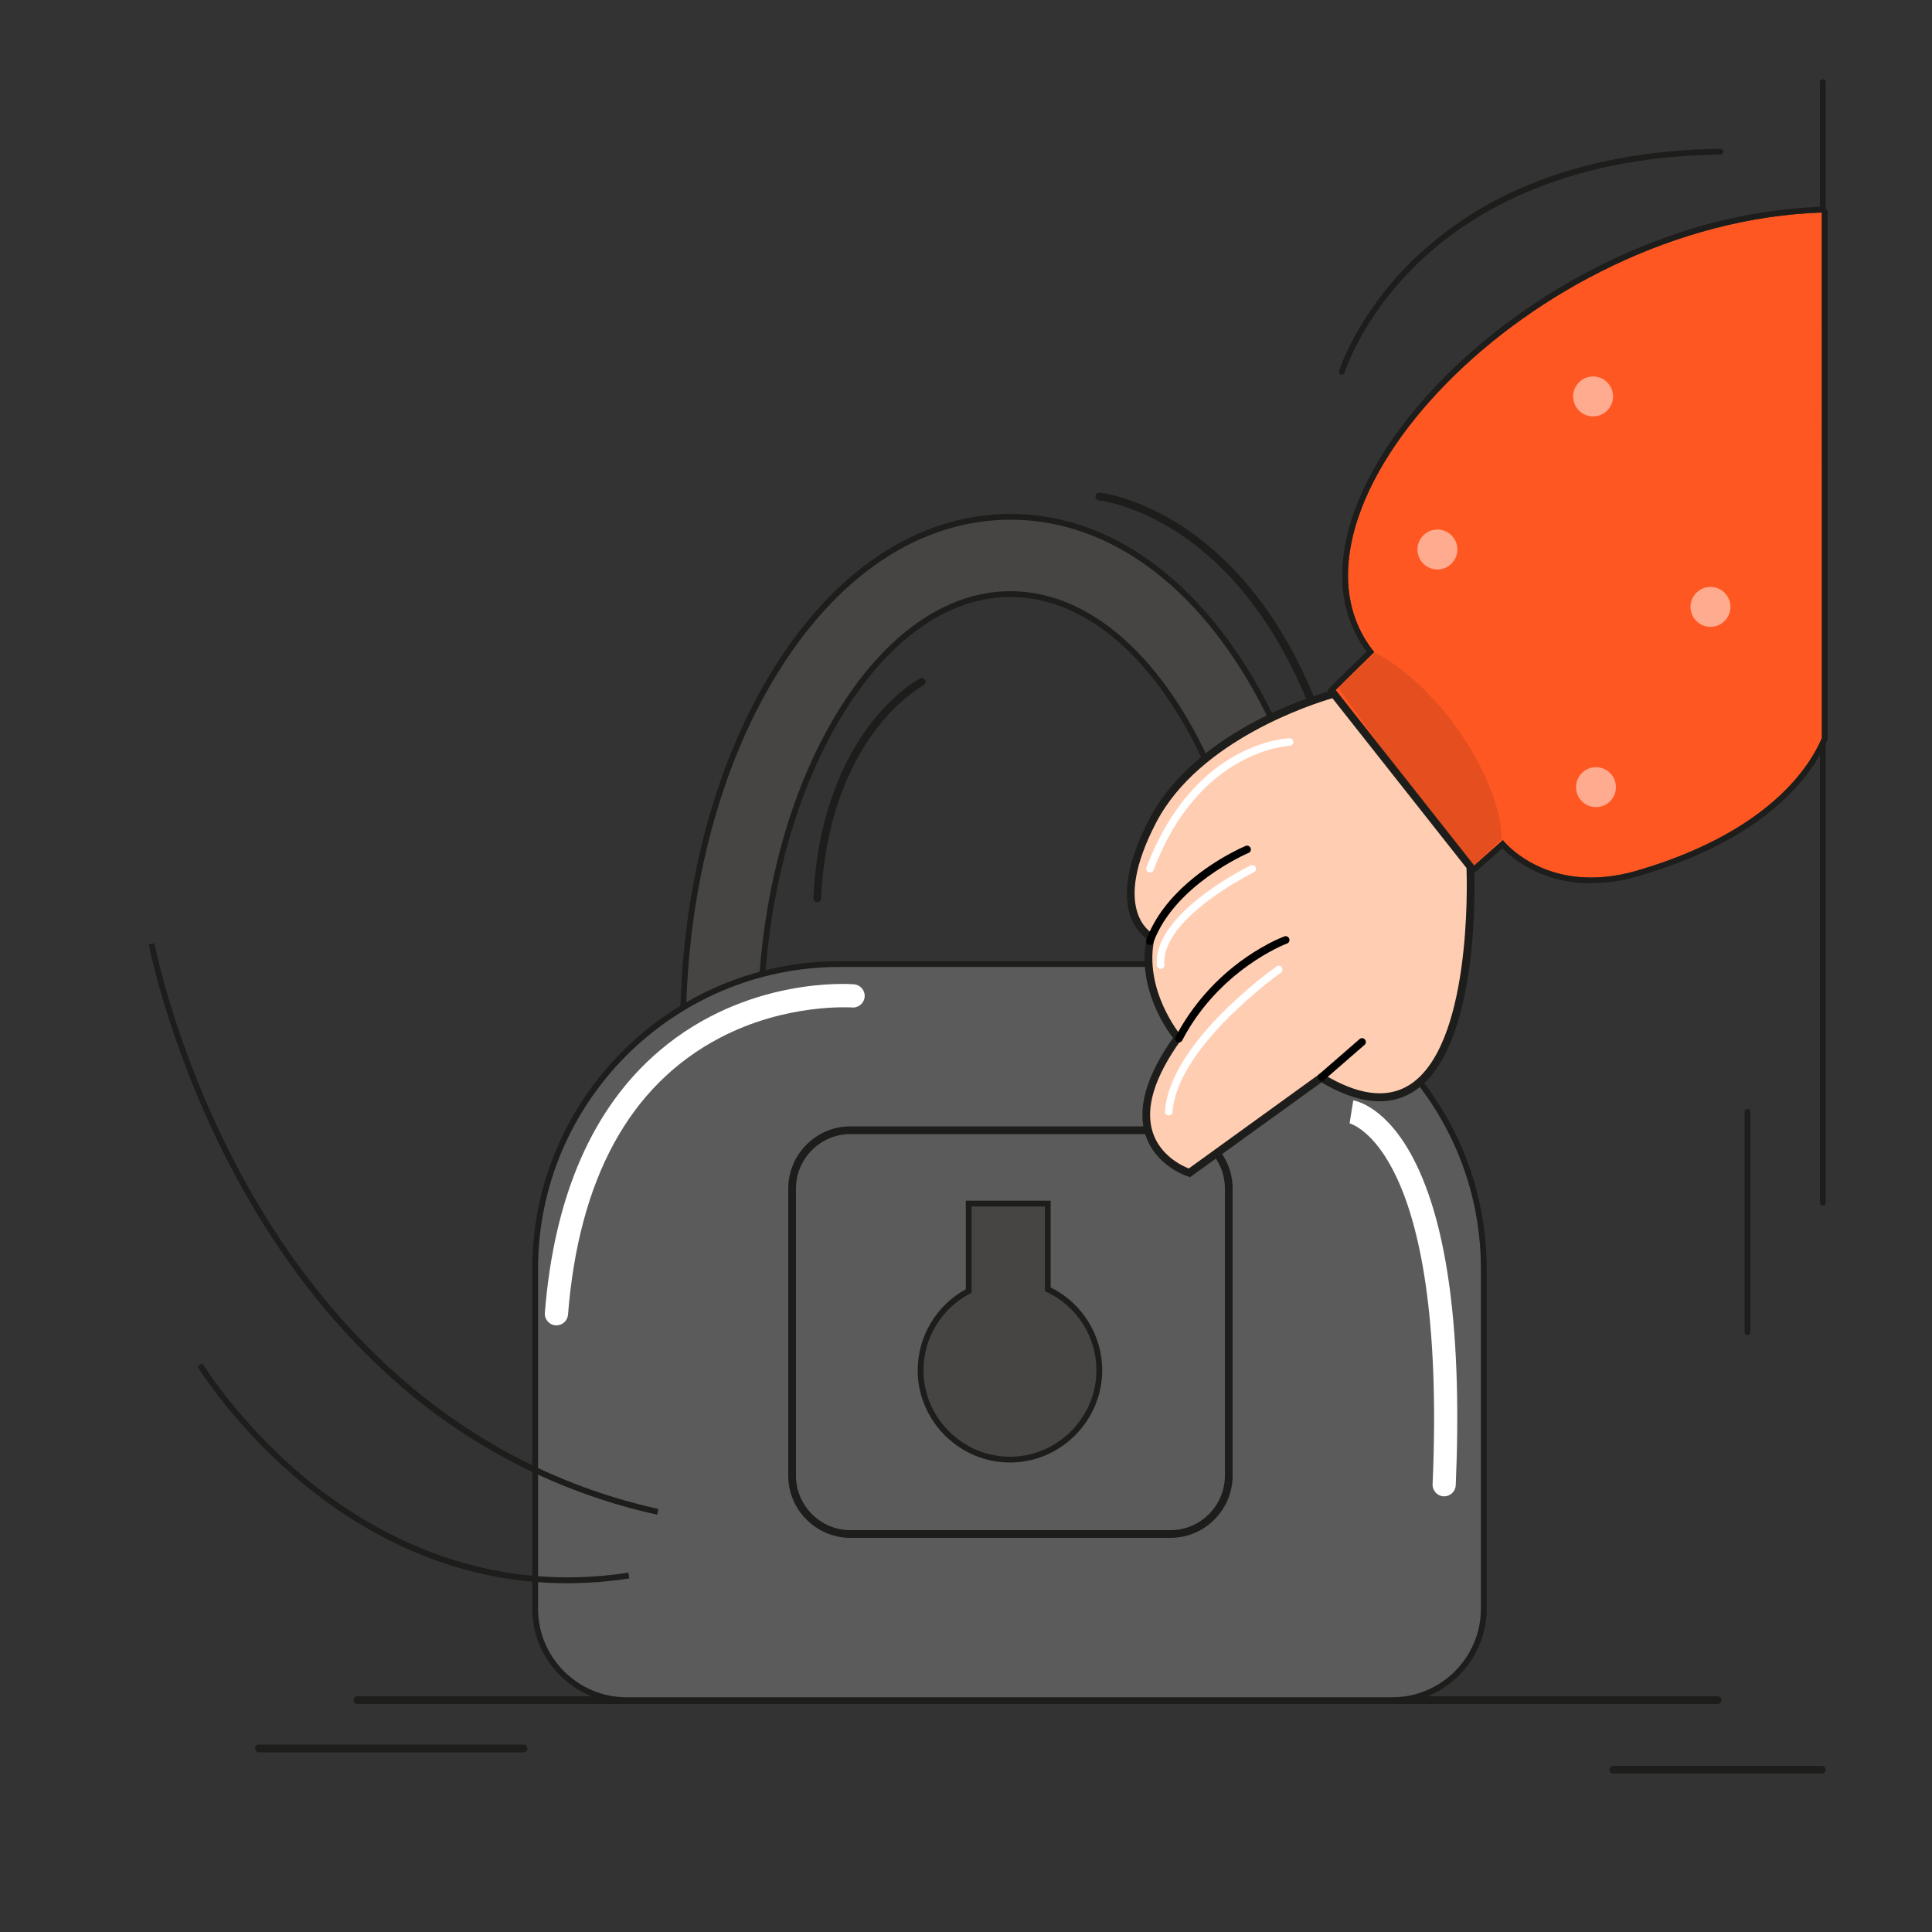 <?xml version="1.0" encoding="UTF-8" standalone="no"?>
<!DOCTYPE svg PUBLIC "-//W3C//DTD SVG 1.1//EN" "http://www.w3.org/Graphics/SVG/1.1/DTD/svg11.dtd">
<svg width="100%" height="100%" viewBox="0 0 1000 1000" version="1.1" xmlns="http://www.w3.org/2000/svg" xmlns:xlink="http://www.w3.org/1999/xlink" xml:space="preserve" xmlns:serif="http://www.serif.com/" style="fill-rule:evenodd;clip-rule:evenodd;stroke-linejoin:round;stroke-miterlimit:2;">
    <rect x="0" y="0" width="1000" height="1000" fill="#333333" stroke="none"/>
    <g id="closed">
        <g id="line">
            <path d="M889,882L185,882C183.903,882 183,881.097 183,880C183,878.903 183.903,878 185,878L889,878C890.097,878 891,878.903 891,880C891,881.097 890.097,882 889,882Z" style="fill:rgb(29,29,27);fill-rule:nonzero;"/>
            <path d="M271,907L134,907C132.903,907 132,906.097 132,905C132,903.903 132.903,903 134,903L271,903C272.097,903 273,903.903 273,905C273,906.097 272.097,907 271,907Z" style="fill:rgb(29,29,27);fill-rule:nonzero;"/>
            <path d="M943,918L835,918C833.903,918 833,917.097 833,916C833,914.903 833.903,914 835,914L943,914C944.097,914 945,914.903 945,916C945,917.097 944.097,918 943,918Z" style="fill:rgb(29,29,27);fill-rule:nonzero;"/>
            <path d="M943.5,624C942.677,624 942,623.323 942,622.5L942,42.5C942,41.677 942.677,41 943.5,41C944.323,41 945,41.677 945,42.5L945,622.5C945,623.323 944.323,624 943.5,624Z" style="fill:rgb(29,30,27);fill-rule:nonzero;"/>
            <path d="M904.5,691C903.677,691 903,690.323 903,689.5L903,575.5C903,574.677 903.677,574 904.5,574C905.323,574 906,574.677 906,575.5L906,689.5C906,690.323 905.323,691 904.5,691Z" style="fill:rgb(29,30,27);fill-rule:nonzero;"/>
        </g>
        <g id="lock">
            <path d="M692.41,555L353.59,555L353.51,534.6L353.51,533.6C353.51,464.25 370.09,398.77 400.2,349.2C432.2,296.51 475.82,267.5 523.01,267.5C570.2,267.5 613.81,296.5 645.82,349.2C675.93,398.77 692.51,464.25 692.51,533.6L692.51,535.08L692.41,555ZM393.94,515L652.06,515C649.46,459.94 635.33,409 611.62,370C587.15,329.68 555.68,307.5 523,307.5C490.32,307.5 458.85,329.68 434.38,370C410.67,409 396.54,459.94 393.94,515Z" style="fill:rgb(71,68,68);fill-rule:nonzero;"/>
            <path d="M693.9,556.5L352.1,556.5L352,534.61L352,533.61C352,463.99 368.66,398.23 398.91,348.43C431.2,295.27 475.27,266 523,266C570.73,266 614.8,295.27 647.09,348.42C677.34,398.22 694,464 694,533.6L694,535.08L693.9,556.5ZM355.09,553.5L690.91,553.5L690.99,534.59L690.99,533.59C690.99,464.52 674.48,399.3 644.51,349.97C612.8,297.76 569.64,269 523,269C476.36,269 433.2,297.76 401.48,350C371.51,399.31 355,464.53 355,533.6L355,534.6L355.09,553.5ZM653.63,516.5L392.37,516.5L392.44,514.93C395.04,459.82 409.44,408.07 433.1,369.19C457.85,328.44 489.78,306 523,306C556.22,306 588.15,328.44 612.9,369.19C636.52,408.07 650.96,459.82 653.56,514.93L653.63,516.5ZM395.51,513.5L650.51,513.5C647.73,459.5 633.51,408.83 610.36,370.74C586.15,330.93 555.13,309 523,309C490.87,309 459.85,330.93 435.66,370.74C412.53,408.83 398.29,459.47 395.51,513.5Z" style="fill:rgb(29,30,27);fill-rule:nonzero;"/>
            <path d="M434.67,499L610.33,499C696.825,499 768,570.175 768,656.67L768,832.85C768,858.716 746.716,880 720.85,880L324.15,880C298.284,880 277,858.716 277,832.85L277,656.67C277,570.175 348.175,499 434.67,499Z" style="fill:rgb(91,91,91);fill-rule:nonzero;"/>
            <path d="M720.85,881.5L324.15,881.5C297.472,881.473 275.527,859.528 275.5,832.85L275.5,656.67C275.5,568.9 346.9,497.5 434.67,497.5L610.33,497.5C698.1,497.5 769.5,568.9 769.5,656.67L769.5,832.85C769.473,859.528 747.528,881.473 720.85,881.5ZM434.67,500.5C348.56,500.5 278.5,570.56 278.5,656.67L278.5,832.85C278.527,857.882 299.118,878.473 324.15,878.5L720.85,878.5C745.882,878.473 766.473,857.882 766.5,832.85L766.5,656.67C766.5,570.56 696.44,500.5 610.33,500.5L434.67,500.5Z" style="fill:rgb(29,30,27);fill-rule:nonzero;"/>
            <path d="M542.32,667.36L542.32,623L501.4,623L501.4,668.24C486.122,676.191 476.502,692.043 476.502,709.266C476.502,734.638 497.38,755.516 522.752,755.516C548.124,755.516 569.002,734.638 569.002,709.266C569.002,691.332 558.57,674.948 542.32,667.36Z" style="fill:rgb(71,68,68);fill-rule:nonzero;"/>
            <path d="M522.75,757L522.746,757C496.551,757 474.996,735.445 474.996,709.25C474.996,691.792 484.57,675.673 499.9,667.32L499.9,621.48L543.82,621.48L543.82,666.4C560.127,674.418 570.5,691.078 570.5,709.25C570.5,735.445 548.945,757 522.75,757ZM502.9,624.48L502.9,669.13L502.1,669.55C487.314,677.242 478.002,692.582 478.002,709.25C478.002,733.799 498.203,754 522.752,754C547.301,754 567.502,733.799 567.502,709.25C567.502,691.895 557.406,676.041 541.68,668.7L540.82,668.3L540.82,624.48L502.9,624.48Z" style="fill:rgb(29,30,27);fill-rule:nonzero;"/>
            <path d="M747.5,774.5L747.24,774.5C743.955,774.355 741.37,771.535 741.51,768.25C749.07,594.25 698.91,581.52 698.4,581.41L698.55,581.41L700.45,569.57C702.19,569.85 717.85,573.08 731.83,600.24C749.57,634.69 756.83,691.39 753.49,768.75C753.357,771.943 750.695,774.497 747.5,774.5Z" style="fill:white;fill-rule:nonzero;"/>
            <path d="M288,686L287.51,686C284.23,685.736 281.747,682.82 282.01,679.54C286.83,618.89 306.79,573.24 341.33,543.86C386.54,505.41 439.8,509.29 442.05,509.47C445.154,509.729 447.571,512.355 447.571,515.47C447.571,518.773 444.853,521.491 441.55,521.491C441.383,521.491 441.216,521.484 441.05,521.47C440.5,521.47 406.91,519.08 372.3,537.34C326,561.76 299.59,609.94 294,680.48C293.751,683.588 291.118,686.01 288,686Z" style="fill:white;fill-rule:nonzero;"/>
            <path d="M605.91,796L440.09,796C422.492,795.984 408.016,781.508 408,763.91L408,615.09C408.016,597.492 422.492,583.016 440.09,583L605.91,583C623.508,583.016 637.984,597.492 638,615.09L638,763.91C637.984,781.508 623.508,795.984 605.91,796ZM440.09,587C424.686,587.016 412.016,599.686 412,615.09L412,763.91C412.016,779.314 424.686,791.984 440.09,792L605.91,792C621.314,791.984 633.984,779.314 634,763.91L634,615.09C633.984,599.686 621.314,587.016 605.91,587L440.09,587Z" style="fill:rgb(29,29,27);fill-rule:nonzero;"/>
            <path d="M699,438C698.02,438.014 697.167,437.306 697,436.34C682.15,349.65 647.94,306 621.86,284.67C593.78,261.7 569.05,259 568.8,259C567.778,258.898 566.99,258.027 566.99,257C566.99,255.897 567.897,254.99 569,254.99C569.067,254.99 569.134,254.993 569.2,255C570.2,255.1 595.38,257.83 624.39,281.57C641.39,295.45 656.1,313.68 668.21,335.76C683.29,363.28 694.32,396.88 700.97,435.65C701.156,436.731 700.42,437.773 699.34,437.96L699,438Z" style="fill:rgb(29,29,27);fill-rule:nonzero;"/>
            <path d="M423,467L422.91,467C421.847,466.953 420.998,466.066 420.998,465.002C420.998,464.971 420.999,464.941 421,464.91C423.09,419.97 437.87,391.51 449.9,375.55C463.02,358.13 475.55,351.5 476.08,351.23C476.395,351.036 476.758,350.934 477.128,350.934C478.225,350.934 479.128,351.836 479.128,352.934C479.128,353.73 478.652,354.454 477.92,354.77C477.77,354.85 465.52,361.4 452.92,378.15C441.32,393.65 427,421.32 425,465.09C424.952,466.153 424.064,467.001 423,467Z" style="fill:rgb(29,29,27);fill-rule:nonzero;"/>
            <path d="M340.17,784C291.093,773.214 245.474,750.352 207.46,717.49C176.64,691 149.64,657.62 127.2,618.28C89,551.3 77.14,489.39 77,488.78L79.94,488.22C80.06,488.84 91.86,550.32 129.82,616.84C164.82,678.13 229.82,756.37 340.82,781.04L340.17,784Z" style="fill:rgb(29,30,27);fill-rule:nonzero;"/>
            <path d="M293.49,819.48C271.908,819.502 250.466,816.019 230,809.17C205.5,801 181.92,788 159.94,770.42C122.54,740.6 102.41,707.6 102.22,707.27L104.78,705.73C104.98,706.05 124.88,738.65 161.89,768.14C196,795.29 252,825.29 325.27,814L325.73,817C315.062,818.649 304.284,819.478 293.49,819.48Z" style="fill:rgb(29,30,27);fill-rule:nonzero;"/>
        </g>
        <g id="hand">
            <path d="M943,110C792,115 653.08,264.91 711.3,337.54L690.3,358.14L760.6,450.19L777.9,434.86C777.9,434.86 800.65,464.35 847.74,450.52C920.94,429.03 938.88,391.52 943.05,382L943,110Z" style="fill:rgb(255,87,34);fill-rule:nonzero;"/>
            <path d="M943,110L943,382C938.83,391.55 920.89,429 847.69,450.52C839.842,452.903 831.692,454.145 823.49,454.21C792.79,454.21 777.85,434.86 777.85,434.86L760.55,450.19L690.25,358.14L711.25,337.54C653.08,264.91 792,115 943,110M943,107L942.9,107C916.572,108.008 890.542,112.939 865.67,121.63C841.325,130.034 818.118,141.428 796.58,155.55C754.81,182.84 721.58,218.63 705.44,253.75C698.05,269.83 694.44,285.19 694.75,299.4C694.851,313.02 699.243,326.268 707.3,337.25L688.15,356C687.051,357.058 686.925,358.795 687.86,360L758.16,452C758.668,452.662 759.43,453.082 760.26,453.16L760.55,453.16C761.287,453.161 762,452.89 762.55,452.4L777.62,439.06C782.89,444.49 797.95,457.18 823.5,457.18C831.972,457.105 840.39,455.823 848.5,453.37C915,433.9 938,401.05 945.75,383.2C945.912,382.821 945.997,382.413 946,382L946,110C946,108.354 944.646,107 943,107Z" style="fill:rgb(29,30,27);fill-rule:nonzero;"/>
            <path d="M692.71,356L760.55,450.23L777.26,434.23C776.91,403.73 745.63,355.42 711.78,337.87L692.71,356Z" style="fill:rgb(229,78,30);fill-rule:nonzero;"/>
            <circle cx="824.58" cy="205.19" r="10.33" style="fill:rgb(255,171,144);"/>
            <circle cx="826.07" cy="407.43" r="10.33" style="fill:rgb(255,171,144);"/>
            <circle cx="885.34" cy="314.12" r="10.33" style="fill:rgb(255,171,144);"/>
            <circle cx="744" cy="284.42" r="10.33" style="fill:rgb(255,171,144);"/>
            <path d="M761,448.57C761,448.57 768.76,609.32 684,557.74L615.71,607.09C615.71,607.09 569.71,592.8 609.71,537.16C609.71,537.16 589.43,513.21 595.71,484.91C595.71,484.91 571.85,472.45 596.77,424.74C621.69,377.03 690.45,359.11 690.45,359.11L761,448.57Z" style="fill:rgb(255,205,178);fill-rule:nonzero;"/>
            <path d="M616,609.3L615.05,609C614.37,608.79 598.31,603.64 592.97,587.69C588.41,574.05 593.18,557.08 607.15,537.23C603.15,531.98 588.55,510.88 593.41,485.85C588.41,482.29 572.54,466.7 594.94,423.85C619.94,375.9 687.04,357.96 689.89,357.22L691.15,356.89L762.98,447.89L762.98,448.53C763.17,452.42 767.13,543.89 730.77,565.53C718.25,572.97 702.52,571.19 684,560.23L616,609.3ZM689.65,361.4C680.27,364.11 620.87,382.8 598.48,425.66C574.91,470.8 595.69,482.66 596.59,483.14L597.92,483.86L597.6,485.34C591.6,512.34 610.98,535.64 611.18,535.87L612.18,537.06L611.27,538.33C597.42,557.59 592.54,573.75 596.74,586.33C600.74,598.33 612.03,603.51 615.32,604.8L683.82,555.29L685,556C702.65,566.73 717.38,568.74 728.79,562C761.58,542.52 759.37,457.53 759.07,449.31L689.65,361.4Z" style="fill:rgb(29,30,27);fill-rule:nonzero;"/>
            <path d="M705.17,539.2L683.85,557.73" style="fill:none;fill-rule:nonzero;"/>
            <path d="M704.25,537.47C704.479,537.382 704.723,537.337 704.968,537.337C706.066,537.337 706.968,538.239 706.968,539.337C706.968,539.833 706.784,540.312 706.45,540.68L685.14,559.21C684.825,559.403 684.463,559.506 684.094,559.506C682.997,559.506 682.094,558.603 682.094,557.506C682.094,557.031 682.263,556.572 682.57,556.21L703.88,537.69C703.994,537.601 704.118,537.528 704.25,537.47Z" style="fill-rule:nonzero;"/>
            <path d="M656.27,488.63C658.887,487.209 661.589,485.95 664.36,484.86C664.679,484.66 665.048,484.554 665.424,484.554C666.521,484.554 667.424,485.456 667.424,486.554C667.424,487.536 666.701,488.38 665.73,488.53C665.39,488.66 631.24,501.77 612.1,538.15C611.849,538.996 611.065,539.58 610.183,539.58C609.086,539.58 608.183,538.678 608.183,537.58C608.183,537.122 608.341,536.676 608.63,536.32C619.422,516.049 636.01,499.444 656.27,488.63Z" style="fill-rule:nonzero;"/>
            <path d="M637.71,441.25C641.44,439.25 643.94,438.2 644.32,438.04C644.653,437.812 645.046,437.691 645.45,437.691C646.547,437.691 647.45,438.593 647.45,439.691C647.45,440.637 646.777,441.46 645.85,441.65C645.48,441.81 608.22,457.91 597.16,487.39C597.01,488.361 596.166,489.084 595.184,489.084C594.086,489.084 593.184,488.181 593.184,487.084C593.184,486.708 593.29,486.339 593.49,486.02C602.32,462.47 626,447.44 637.71,441.25Z" style="fill-rule:nonzero;"/>
            <path d="M640.84,390.29C655.65,382.43 667.29,382.11 667.79,382.1C668.738,382.271 669.434,383.105 669.434,384.068C669.434,385.001 668.781,385.817 667.87,386.02C667.35,386.02 620.44,387.86 597.01,450.61C596.647,451.204 595.999,451.568 595.303,451.568C594.206,451.568 593.303,450.665 593.303,449.568C593.303,449.458 593.312,449.348 593.33,449.24C606.06,415.15 625.54,398.72 639.64,390.94L640.84,390.29Z" style="fill:white;fill-rule:nonzero;"/>
            <path d="M644.39,449.44C645.99,448.59 647.03,448.08 647.29,447.95C648.263,447.496 649.436,447.902 649.92,448.86C650.056,449.13 650.127,449.428 650.127,449.73C650.127,450.479 649.69,451.164 649.01,451.48C648.53,451.72 601.31,475.04 602.65,498.99C602.691,499.151 602.711,499.316 602.711,499.482C602.711,500.579 601.809,501.482 600.711,501.482C599.614,501.482 598.711,500.579 598.711,499.482C598.711,499.391 598.718,499.3 598.73,499.21C597.44,476.11 633.63,455.15 644.39,449.44Z" style="fill:white;fill-rule:nonzero;"/>
            <path d="M661.2,499.94C661.396,499.878 661.6,499.846 661.806,499.846C662.903,499.846 663.806,500.749 663.806,501.846C663.806,502.386 663.587,502.904 663.2,503.28C662.66,503.66 608.86,541.91 606.9,575.83C606.674,576.712 605.873,577.335 604.962,577.335C603.965,577.335 603.112,576.589 602.98,575.6C605.05,539.79 658.66,501.68 660.98,500.07L661.2,499.94Z" style="fill:white;fill-rule:nonzero;"/>
            <path d="M694.5,194C694.351,194 694.202,193.977 694.06,193.93C693.273,193.691 692.822,192.847 693.06,192.06C693.15,191.78 702.06,163.37 730.7,135.18C748.075,118.284 768.551,104.902 791,95.77C819.89,83.77 853.38,77.46 890.52,77C891.343,77 892.02,77.677 892.02,78.5C892.02,79.323 891.343,80 890.52,80C807.43,81 758.95,111.67 732.92,137.2C704.71,164.86 696.02,192.66 695.92,192.94C695.723,193.56 695.15,193.988 694.5,194Z" style="fill:rgb(29,30,27);fill-rule:nonzero;"/>
        </g>
    </g>
</svg>
